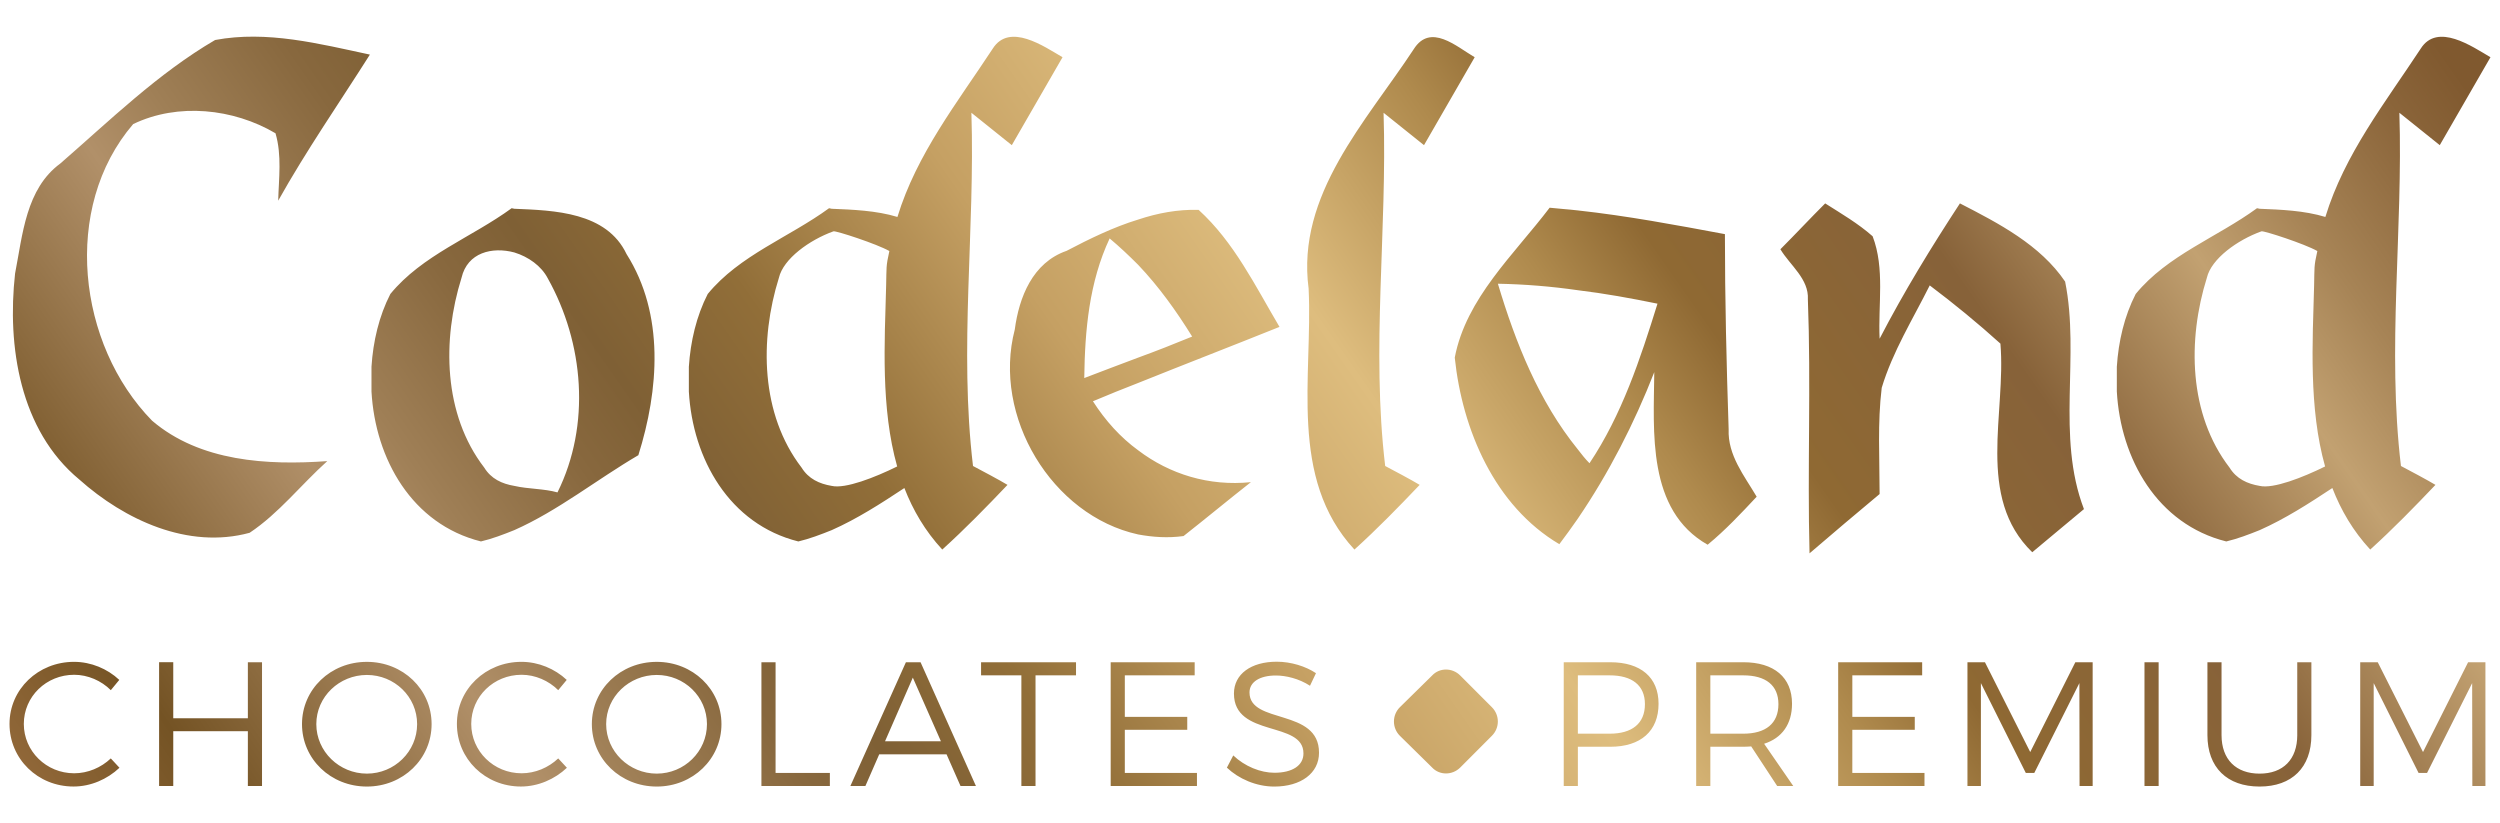 <?xml version="1.0" encoding="utf-8"?>
<!-- Generator: Adobe Illustrator 16.0.0, SVG Export Plug-In . SVG Version: 6.00 Build 0)  -->
<!DOCTYPE svg PUBLIC "-//W3C//DTD SVG 1.1//EN" "http://www.w3.org/Graphics/SVG/1.1/DTD/svg11.dtd">
<svg version="1.1" id="Capa_1" xmlns="http://www.w3.org/2000/svg" xmlns:xlink="http://www.w3.org/1999/xlink" x="0px" y="0px"
	 width="214.23px" height="70.542px" viewBox="0 0 214.23 70.542" enable-background="new 0 0 214.23 70.542" xml:space="preserve">
<g id="Capa_2" display="none">
	<rect x="23.73" y="20.792" display="inline" fill="#36241D" width="1072" height="445.952"/>
</g>
<g id="Capa_1_1_">
	<g>
		
			<linearGradient id="SVGID_1_" gradientUnits="userSpaceOnUse" x1="207.345" y1="-383.327" x2="328.788" y2="-261.884" gradientTransform="matrix(1 0 0 -1 -157.18 -114.928)">
			<stop  offset="0" style="stop-color:#CA9C40"/>
			<stop  offset="0.25" style="stop-color:#DEC888"/>
			<stop  offset="0.5" style="stop-color:#CFA550"/>
			<stop  offset="0.75" style="stop-color:#DEC888"/>
			<stop  offset="1" style="stop-color:#C39232"/>
		</linearGradient>
		<path fill="url(#SVGID_1_)" d="M31.698,188.54c-4.347-0.927-8.826-2.085-13.264-1.252c-4.897,2.86-9.009,6.885-13.263,10.583
			c-2.955,2.169-3.229,6.097-3.878,9.425c-0.693,6.238,0.414,13.442,5.5,17.649c3.879,3.463,9.329,6.006,14.599,4.572
			c2.496-1.662,4.392-4.107,6.652-6.145c-5.126,0.371-10.903,0.047-15.015-3.466c-6.378-6.517-7.764-18.249-1.618-25.413
			c3.836-1.85,8.594-1.336,12.196,0.787c0.557,1.896,0.279,3.88,0.23,5.777C26.246,196.759,29.063,192.695,31.698,188.54z
			 M83.243,193.525c1.151,0.925,2.309,1.851,3.463,2.774c1.434-2.498,2.91-5.042,4.346-7.534c-1.571-0.918-4.55-2.998-5.979-0.734
			c-3.041,4.63-6.516,9.021-8.169,14.421c-1.809-0.552-3.86-0.628-5.628-0.701l-0.23-0.048c-3.418,2.498-7.668,4.02-10.396,7.348
			c-0.971,1.895-1.479,4.066-1.618,6.239v2.122c0.324,5.775,3.466,11.367,9.381,12.848c0.971-0.229,1.938-0.602,2.863-0.973
			c2.174-0.963,4.206-2.271,6.223-3.605c0.738,1.9,1.779,3.684,3.248,5.271c1.941-1.754,3.79-3.65,5.591-5.543
			c-0.692-0.418-2.173-1.203-2.957-1.617C82.178,213.716,83.563,203.599,83.243,193.525z M71.275,225.498
			c-1.064-0.182-1.986-0.602-2.587-1.572c-3.508-4.57-3.605-10.947-1.939-16.264c0.38-1.626,2.617-3.24,4.674-3.977
			c0.2-0.072,3.72,1.075,4.79,1.688c-0.305,1.341-0.235,1.443-0.275,2.932c-0.131,4.906-0.47,10.516,0.944,15.527
			C74.968,224.777,72.444,225.765,71.275,225.498z M44.077,201.75l-0.229-0.048c-3.418,2.498-7.667,4.02-10.396,7.348
			c-0.972,1.895-1.479,4.066-1.618,6.239v2.122c0.324,5.775,3.466,11.367,9.38,12.848c0.972-0.229,1.938-0.602,2.863-0.973
			c3.747-1.662,7.073-4.34,10.627-6.42c1.757-5.592,2.264-12.061-1.013-17.233C51.98,202.029,47.495,201.89,44.077,201.75z
			 M47.773,226.054c-1.154-0.324-2.493-0.281-3.696-0.557c-1.063-0.182-1.986-0.602-2.585-1.572
			c-3.509-4.57-3.604-10.947-1.939-16.264c0.507-2.169,2.633-2.676,4.524-2.169c1.204,0.37,2.313,1.155,2.866,2.218
			C50.041,213.252,50.64,220.279,47.773,226.054z M176.965,207.99c-2.128-3.143-5.688-4.992-9.014-6.702
			c-2.448,3.741-4.801,7.579-6.883,11.597c-0.139-2.912,0.465-6.006-0.599-8.779c-1.249-1.107-2.683-1.938-4.066-2.817
			c-1.294,1.292-2.542,2.635-3.838,3.929c0.833,1.383,2.453,2.539,2.356,4.294c0.276,7.257-0.045,14.509,0.143,21.765
			c1.982-1.711,4.018-3.418,6.004-5.082c0-3.051-0.185-6.099,0.182-9.102c0.93-3.095,2.684-5.913,4.114-8.777
			c2.08,1.567,4.115,3.232,6.055,4.988c0.511,5.957-2.127,13.164,2.729,17.881c1.474-1.25,2.953-2.447,4.432-3.697
			C176.181,221.205,178.258,214.412,176.965,207.99z M213.415,188.765c-1.57-0.918-4.55-2.998-5.979-0.734
			c-3.041,4.63-6.517,9.021-8.169,14.421c-1.809-0.552-3.859-0.628-5.627-0.701l-0.23-0.048c-3.418,2.498-7.668,4.02-10.396,7.348
			c-0.972,1.895-1.479,4.066-1.618,6.239v2.122c0.324,5.775,3.466,11.367,9.381,12.848c0.97-0.229,1.937-0.602,2.863-0.973
			c2.174-0.963,4.206-2.271,6.224-3.605c0.737,1.9,1.778,3.684,3.247,5.271c1.942-1.754,3.79-3.65,5.591-5.543
			c-0.694-0.418-2.173-1.203-2.957-1.617c-1.202-10.076,0.185-20.193-0.137-30.268c1.15,0.925,2.309,1.851,3.463,2.774
			C210.502,193.801,211.979,191.257,213.415,188.765z M193.639,225.498c-1.063-0.182-1.986-0.602-2.587-1.572
			c-3.509-4.57-3.605-10.947-1.939-16.264c0.38-1.626,2.617-3.24,4.674-3.977c0.2-0.072,3.719,1.075,4.791,1.688
			c-0.305,1.341-0.237,1.443-0.275,2.932c-0.132,4.906-0.469,10.516,0.944,15.527C197.332,224.777,194.807,225.765,193.639,225.498z
			 M147.81,203.922c-4.207-0.786-8.41-1.571-12.614-2.032c-0.79-0.095-1.615-0.141-2.404-0.231
			c-3.052,4.018-7.165,7.76-8.129,12.845c0.645,6.191,3.417,12.705,8.96,15.988c0.557-0.744,1.063-1.436,1.573-2.176
			c2.677-3.928,4.848-8.176,6.562-12.569c-0.048,5.087-0.647,11.831,4.573,14.79c1.525-1.25,2.863-2.68,4.203-4.113
			c-1.063-1.803-2.49-3.557-2.403-5.775C147.947,215.058,147.81,209.465,147.81,203.922z M136.21,223.556
			c-0.373-0.371-0.691-0.783-1.014-1.201c-3.327-4.11-5.316-9.103-6.838-14.182c2.312,0.043,4.574,0.227,6.838,0.553
			c2.312,0.279,4.57,0.692,6.838,1.155C140.554,214.644,138.984,219.4,136.21,223.556z M109.643,211.871
			c-2.08-3.514-3.886-7.254-6.933-10.029c-1.801-0.046-3.509,0.278-5.176,0.833c-2.123,0.646-4.201,1.664-6.141,2.681
			c-2.913,1.015-4.066,3.975-4.436,6.744c-1.945,7.439,3.183,15.939,10.576,17.559c1.246,0.23,2.541,0.322,3.884,0.137
			c1.939-1.521,3.833-3.096,5.774-4.619c-3.604,0.371-6.977-0.693-9.658-2.727c-1.521-1.108-2.813-2.542-3.879-4.205
			c1.296-0.553,2.586-1.063,3.879-1.571C101.558,215.058,105.622,213.486,109.643,211.871z M92.916,216.255
			c0.049-4.109,0.419-8.22,2.173-11.964c0.833,0.694,1.664,1.479,2.446,2.265c1.757,1.844,3.283,3.973,4.624,6.145
			c-1.573,0.646-3.1,1.248-4.624,1.803C95.967,215.101,94.443,215.659,92.916,216.255z M126.371,188.765
			c-1.572-0.918-3.792-2.955-5.221-0.692c-4.067,6.192-10.075,12.476-9.01,20.517c0.368,7.531-1.757,16.217,3.927,22.363
			c1.939-1.754,3.789-3.65,5.591-5.543c-0.694-0.418-2.174-1.203-2.958-1.617c-1.202-10.076,0.184-20.193-0.137-30.268
			c1.151,0.925,2.311,1.851,3.464,2.774C123.459,193.801,124.935,191.257,126.371,188.765z"/>
		<g>
			<g>
				
					<linearGradient id="SVGID_2_" gradientUnits="userSpaceOnUse" x1="159.645" y1="-364.685" x2="167.343" y2="-356.986" gradientTransform="matrix(1 0 0 -1 -157.18 -114.928)">
					<stop  offset="0" style="stop-color:#CA9C40"/>
					<stop  offset="0.25" style="stop-color:#DEC888"/>
					<stop  offset="0.5" style="stop-color:#CFA550"/>
					<stop  offset="0.75" style="stop-color:#DEC888"/>
					<stop  offset="1" style="stop-color:#C39232"/>
				</linearGradient>
				<path fill="url(#SVGID_2_)" d="M6.362,241.683c-2.396,0-4.318,1.863-4.318,4.213c0,2.334,1.924,4.227,4.318,4.227
					c1.167,0,2.303-0.482,3.136-1.271l0.743,0.803c-1.045,0.986-2.47,1.605-3.938,1.605c-3.062,0-5.485-2.363-5.485-5.363
					c0-2.971,2.455-5.318,5.531-5.318c1.455,0,2.862,0.592,3.878,1.545l-0.728,0.879C8.68,242.185,7.528,241.683,6.362,241.683z"/>
				
					<linearGradient id="SVGID_3_" gradientUnits="userSpaceOnUse" x1="170.371" y1="-365.695" x2="180.083" y2="-355.984" gradientTransform="matrix(1 0 0 -1 -157.18 -114.928)">
					<stop  offset="0" style="stop-color:#CA9C40"/>
					<stop  offset="0.25" style="stop-color:#DEC888"/>
					<stop  offset="0.5" style="stop-color:#CFA550"/>
					<stop  offset="0.75" style="stop-color:#DEC888"/>
					<stop  offset="1" style="stop-color:#C39232"/>
				</linearGradient>
				<path fill="url(#SVGID_3_)" d="M14.848,240.609v4.803h6.394v-4.803h1.212v10.605h-1.212v-4.697h-6.394v4.697h-1.212v-10.605
					H14.848z"/>
				
					<linearGradient id="SVGID_4_" gradientUnits="userSpaceOnUse" x1="184.749" y1="-364.707" x2="192.479" y2="-356.977" gradientTransform="matrix(1 0 0 -1 -157.18 -114.928)">
					<stop  offset="0" style="stop-color:#CA9C40"/>
					<stop  offset="0.25" style="stop-color:#DEC888"/>
					<stop  offset="0.5" style="stop-color:#CFA550"/>
					<stop  offset="0.75" style="stop-color:#DEC888"/>
					<stop  offset="1" style="stop-color:#C39232"/>
				</linearGradient>
				<path fill="url(#SVGID_4_)" d="M36.987,245.912c0,2.984-2.455,5.348-5.546,5.348c-3.106,0-5.562-2.363-5.562-5.348
					c0-2.986,2.455-5.334,5.562-5.334C34.532,240.578,36.987,242.925,36.987,245.912z M27.108,245.912
					c0,2.348,1.97,4.242,4.333,4.242c2.364,0,4.303-1.895,4.303-4.242c0-2.35-1.938-4.213-4.303-4.213
					C29.078,241.699,27.108,243.562,27.108,245.912z"/>
				
					<linearGradient id="SVGID_5_" gradientUnits="userSpaceOnUse" x1="197.984" y1="-364.686" x2="205.682" y2="-356.988" gradientTransform="matrix(1 0 0 -1 -157.18 -114.928)">
					<stop  offset="0" style="stop-color:#CA9C40"/>
					<stop  offset="0.25" style="stop-color:#DEC888"/>
					<stop  offset="0.5" style="stop-color:#CFA550"/>
					<stop  offset="0.75" style="stop-color:#DEC888"/>
					<stop  offset="1" style="stop-color:#C39232"/>
				</linearGradient>
				<path fill="url(#SVGID_5_)" d="M44.701,241.683c-2.395,0-4.318,1.863-4.318,4.213c0,2.334,1.925,4.227,4.318,4.227
					c1.167,0,2.303-0.482,3.136-1.271l0.743,0.803c-1.046,0.986-2.47,1.605-3.939,1.605c-3.062,0-5.485-2.363-5.485-5.363
					c0-2.971,2.455-5.318,5.53-5.318c1.455,0,2.863,0.592,3.879,1.545l-0.729,0.879C47.019,242.185,45.868,241.683,44.701,241.683z"
					/>
				
					<linearGradient id="SVGID_6_" gradientUnits="userSpaceOnUse" x1="209.589" y1="-364.707" x2="217.318" y2="-356.978" gradientTransform="matrix(1 0 0 -1 -157.18 -114.928)">
					<stop  offset="0" style="stop-color:#CA9C40"/>
					<stop  offset="0.25" style="stop-color:#DEC888"/>
					<stop  offset="0.5" style="stop-color:#CFA550"/>
					<stop  offset="0.75" style="stop-color:#DEC888"/>
					<stop  offset="1" style="stop-color:#C39232"/>
				</linearGradient>
				<path fill="url(#SVGID_6_)" d="M61.824,245.912c0,2.984-2.455,5.348-5.545,5.348c-3.106,0-5.562-2.363-5.562-5.348
					c0-2.986,2.455-5.334,5.562-5.334C59.369,240.578,61.824,242.925,61.824,245.912z M51.945,245.912
					c0,2.348,1.97,4.242,4.333,4.242s4.303-1.895,4.303-4.242c0-2.35-1.939-4.213-4.303-4.213S51.945,243.562,51.945,245.912z"/>
				
					<linearGradient id="SVGID_7_" gradientUnits="userSpaceOnUse" x1="221.246" y1="-364.957" x2="227.153" y2="-359.049" gradientTransform="matrix(1 0 0 -1 -157.18 -114.928)">
					<stop  offset="0" style="stop-color:#CA9C40"/>
					<stop  offset="0.25" style="stop-color:#DEC888"/>
					<stop  offset="0.5" style="stop-color:#CFA550"/>
					<stop  offset="0.75" style="stop-color:#DEC888"/>
					<stop  offset="1" style="stop-color:#C39232"/>
				</linearGradient>
				<path fill="url(#SVGID_7_)" d="M66.461,240.609v9.484h4.652v1.121H65.25v-10.605H66.461z"/>
				
					<linearGradient id="SVGID_8_" gradientUnits="userSpaceOnUse" x1="231.28" y1="-367.368" x2="239.591" y2="-359.057" gradientTransform="matrix(1 0 0 -1 -157.18 -114.928)">
					<stop  offset="0" style="stop-color:#CA9C40"/>
					<stop  offset="0.25" style="stop-color:#DEC888"/>
					<stop  offset="0.5" style="stop-color:#CFA550"/>
					<stop  offset="0.75" style="stop-color:#DEC888"/>
					<stop  offset="1" style="stop-color:#C39232"/>
				</linearGradient>
				<path fill="url(#SVGID_8_)" d="M81.115,248.501h-5.773l-1.182,2.711h-1.288l4.757-10.605h1.259l4.742,10.605h-1.317
					L81.115,248.501z M80.63,247.38l-2.408-5.455l-2.38,5.455H80.63z"/>
				
					<linearGradient id="SVGID_9_" gradientUnits="userSpaceOnUse" x1="241.495" y1="-362.93" x2="249.139" y2="-355.286" gradientTransform="matrix(1 0 0 -1 -157.18 -114.928)">
					<stop  offset="0" style="stop-color:#CA9C40"/>
					<stop  offset="0.25" style="stop-color:#DEC888"/>
					<stop  offset="0.5" style="stop-color:#CFA550"/>
					<stop  offset="0.75" style="stop-color:#DEC888"/>
					<stop  offset="1" style="stop-color:#C39232"/>
				</linearGradient>
				<path fill="url(#SVGID_9_)" d="M92.208,240.609v1.121h-3.47v9.484h-1.213v-9.484h-3.454v-1.121H92.208L92.208,240.609z"/>
				
					<linearGradient id="SVGID_10_" gradientUnits="userSpaceOnUse" x1="251.554" y1="-365.339" x2="260.455" y2="-356.438" gradientTransform="matrix(1 0 0 -1 -157.18 -114.928)">
					<stop  offset="0" style="stop-color:#CA9C40"/>
					<stop  offset="0.25" style="stop-color:#DEC888"/>
					<stop  offset="0.5" style="stop-color:#CFA550"/>
					<stop  offset="0.75" style="stop-color:#DEC888"/>
					<stop  offset="1" style="stop-color:#C39232"/>
				</linearGradient>
				<path fill="url(#SVGID_10_)" d="M102.375,240.609v1.121H96.39v3.559h5.349v1.107H96.39v3.697h6.182v1.121h-7.394v-10.605
					H102.375z"/>
				
					<linearGradient id="SVGID_11_" gradientUnits="userSpaceOnUse" x1="262.547" y1="-364.803" x2="270.412" y2="-356.938" gradientTransform="matrix(1 0 0 -1 -157.18 -114.928)">
					<stop  offset="0" style="stop-color:#CA9C40"/>
					<stop  offset="0.25" style="stop-color:#DEC888"/>
					<stop  offset="0.5" style="stop-color:#CFA550"/>
					<stop  offset="0.75" style="stop-color:#DEC888"/>
					<stop  offset="1" style="stop-color:#C39232"/>
				</linearGradient>
				<path fill="url(#SVGID_11_)" d="M109.332,241.744c-1.364,0-2.258,0.545-2.258,1.455c0,2.758,5.97,1.318,5.955,5.168
					c0,1.756-1.562,2.893-3.833,2.893c-1.546,0-3.062-0.666-4.063-1.619l0.547-1.047c0.983,0.939,2.333,1.484,3.529,1.484
					c1.53,0,2.484-0.621,2.484-1.652c0.015-2.832-5.954-1.332-5.954-5.135c0-1.668,1.469-2.729,3.666-2.729
					c1.228,0,2.485,0.393,3.364,0.984l-0.516,1.076C111.301,242.001,110.18,241.744,109.332,241.744z"/>
				
					<linearGradient id="SVGID_12_" gradientUnits="userSpaceOnUse" x1="289.209" y1="-364.169" x2="297.57" y2="-355.808" gradientTransform="matrix(1 0 0 -1 -157.18 -114.928)">
					<stop  offset="0" style="stop-color:#CA9C40"/>
					<stop  offset="0.25" style="stop-color:#DEC888"/>
					<stop  offset="0.5" style="stop-color:#CFA550"/>
					<stop  offset="0.75" style="stop-color:#DEC888"/>
					<stop  offset="1" style="stop-color:#C39232"/>
				</linearGradient>
				<path fill="url(#SVGID_12_)" d="M142.123,244.167c0,2.334-1.515,3.684-4.137,3.684h-2.773v3.363h-1.212v-10.605h3.985
					C140.608,240.609,142.123,241.91,142.123,244.167z M140.957,244.199c0-1.621-1.105-2.469-3.016-2.469h-2.729v5h2.729
					C139.85,246.73,140.957,245.865,140.957,244.199z"/>
				
					<linearGradient id="SVGID_13_" gradientUnits="userSpaceOnUse" x1="301.96" y1="-365.569" x2="310.361" y2="-357.168" gradientTransform="matrix(1 0 0 -1 -157.18 -114.928)">
					<stop  offset="0" style="stop-color:#CA9C40"/>
					<stop  offset="0.25" style="stop-color:#DEC888"/>
					<stop  offset="0.5" style="stop-color:#CFA550"/>
					<stop  offset="0.75" style="stop-color:#DEC888"/>
					<stop  offset="1" style="stop-color:#C39232"/>
				</linearGradient>
				<path fill="url(#SVGID_13_)" d="M152.291,251.214l-2.228-3.395c-0.212,0.016-0.439,0.031-0.683,0.031h-2.817v3.363h-1.212
					v-10.605h4.029c2.652,0,4.184,1.301,4.184,3.559c0,1.744-0.864,2.941-2.395,3.424l2.5,3.623H152.291z M149.381,246.73
					c1.926,0,3.017-0.863,3.017-2.531c0-1.621-1.091-2.469-3.017-2.469h-2.817v5H149.381z"/>
				
					<linearGradient id="SVGID_14_" gradientUnits="userSpaceOnUse" x1="313.896" y1="-365.339" x2="322.798" y2="-356.438" gradientTransform="matrix(1 0 0 -1 -157.18 -114.928)">
					<stop  offset="0" style="stop-color:#CA9C40"/>
					<stop  offset="0.25" style="stop-color:#DEC888"/>
					<stop  offset="0.5" style="stop-color:#CFA550"/>
					<stop  offset="0.75" style="stop-color:#DEC888"/>
					<stop  offset="1" style="stop-color:#C39232"/>
				</linearGradient>
				<path fill="url(#SVGID_14_)" d="M164.717,240.609v1.121h-5.984v3.559h5.349v1.107h-5.349v3.697h6.182v1.121h-7.395v-10.605
					H164.717z"/>
				
					<linearGradient id="SVGID_15_" gradientUnits="userSpaceOnUse" x1="325.808" y1="-366.171" x2="336.474" y2="-355.505" gradientTransform="matrix(1 0 0 -1 -157.18 -114.928)">
					<stop  offset="0" style="stop-color:#CA9C40"/>
					<stop  offset="0.25" style="stop-color:#DEC888"/>
					<stop  offset="0.5" style="stop-color:#CFA550"/>
					<stop  offset="0.75" style="stop-color:#DEC888"/>
					<stop  offset="1" style="stop-color:#C39232"/>
				</linearGradient>
				<path fill="url(#SVGID_15_)" d="M170.097,240.609l3.879,7.697l3.863-7.697h1.485v10.605h-1.121l-0.016-8.818l-3.864,7.697
					h-0.728l-3.849-7.697v8.818h-1.15v-10.605H170.097z"/>
				
					<linearGradient id="SVGID_16_" gradientUnits="userSpaceOnUse" x1="338.6" y1="-363.793" x2="344.509" y2="-357.885" gradientTransform="matrix(1 0 0 -1 -157.18 -114.928)">
					<stop  offset="0" style="stop-color:#CA9C40"/>
					<stop  offset="0.25" style="stop-color:#DEC888"/>
					<stop  offset="0.5" style="stop-color:#CFA550"/>
					<stop  offset="0.75" style="stop-color:#DEC888"/>
					<stop  offset="1" style="stop-color:#C39232"/>
				</linearGradient>
				<path fill="url(#SVGID_16_)" d="M184.979,240.609v10.605h-1.212v-10.605H184.979z"/>
				
					<linearGradient id="SVGID_17_" gradientUnits="userSpaceOnUse" x1="346.496" y1="-363.988" x2="355.1" y2="-355.384" gradientTransform="matrix(1 0 0 -1 -157.18 -114.928)">
					<stop  offset="0" style="stop-color:#CA9C40"/>
					<stop  offset="0.25" style="stop-color:#DEC888"/>
					<stop  offset="0.5" style="stop-color:#CFA550"/>
					<stop  offset="0.75" style="stop-color:#DEC888"/>
					<stop  offset="1" style="stop-color:#C39232"/>
				</linearGradient>
				<path fill="url(#SVGID_17_)" d="M193.631,250.154c2.016,0,3.228-1.213,3.228-3.303v-6.244h1.212v6.244
					c0,2.771-1.667,4.408-4.439,4.408c-2.789,0-4.47-1.637-4.47-4.408v-6.244h1.211v6.244
					C190.373,248.941,191.615,250.154,193.631,250.154z"/>
				
					<linearGradient id="SVGID_18_" gradientUnits="userSpaceOnUse" x1="359.464" y1="-366.172" x2="370.13" y2="-355.505" gradientTransform="matrix(1 0 0 -1 -157.18 -114.928)">
					<stop  offset="0" style="stop-color:#CA9C40"/>
					<stop  offset="0.25" style="stop-color:#DEC888"/>
					<stop  offset="0.5" style="stop-color:#CFA550"/>
					<stop  offset="0.75" style="stop-color:#DEC888"/>
					<stop  offset="1" style="stop-color:#C39232"/>
				</linearGradient>
				<path fill="url(#SVGID_18_)" d="M203.754,240.609l3.879,7.697l3.863-7.697h1.485v10.605h-1.121l-0.015-8.818l-3.864,7.697
					h-0.729l-3.849-7.697v8.818h-1.151v-10.605H203.754z"/>
			</g>
		</g>
		
			<linearGradient id="SVGID_19_" gradientUnits="userSpaceOnUse" x1="278.502" y1="-363.198" x2="283.671" y2="-358.029" gradientTransform="matrix(1 0 0 -1 -157.18 -114.928)">
			<stop  offset="0" style="stop-color:#CA9C40"/>
			<stop  offset="0.504" style="stop-color:#DEC888"/>
			<stop  offset="1" style="stop-color:#C39232"/>
		</linearGradient>
		<path fill="url(#SVGID_19_)" d="M127.844,246.914l-2.716,2.719c-0.679,0.674-1.771,0.674-2.4,0l-2.765-2.719
			c-0.682-0.676-0.682-1.775,0-2.455l2.765-2.717c0.63-0.678,1.723-0.678,2.4,0l2.716,2.717
			C128.522,245.138,128.522,246.238,127.844,246.914z"/>
	</g>
</g>
<g>
	<linearGradient id="SVGID_20_" gradientUnits="userSpaceOnUse" x1="25.264" y1="98.644" x2="195.558" y2="-20.597">
		<stop  offset="0" style="stop-color:#906738"/>
		<stop  offset="0.058" style="stop-color:#745324"/>
		<stop  offset="0.168" style="stop-color:#B19069"/>
		<stop  offset="0.203" style="stop-color:#9F7F56"/>
		<stop  offset="0.259" style="stop-color:#88683E"/>
		<stop  offset="0.293" style="stop-color:#7F6035"/>
		<stop  offset="0.355" style="stop-color:#916E38"/>
		<stop  offset="0.452" style="stop-color:#C5A063"/>
		<stop  offset="0.542" style="stop-color:#DEBD7E"/>
		<stop  offset="0.628" style="stop-color:#AF8A4D"/>
		<stop  offset="0.673" style="stop-color:#8F6933"/>
		<stop  offset="0.768" style="stop-color:#876239"/>
		<stop  offset="0.854" style="stop-color:#C2A171"/>
		<stop  offset="0.898" style="stop-color:#A78456"/>
		<stop  offset="0.954" style="stop-color:#8B653A"/>
		<stop  offset="0.985" style="stop-color:#80592F"/>
	</linearGradient>
	<path fill="url(#SVGID_20_)" d="M44.698,66.264c-2.395,0-4.317-1.895-4.317-4.228c0-2.348,1.923-4.213,4.317-4.213
		c1.168,0,2.319,0.502,3.137,1.319l0.728-0.88c-1.014-0.954-2.425-1.547-3.879-1.547c-3.077,0-5.531,2.35-5.531,5.32
		c0,3,2.425,5.364,5.486,5.364c1.469,0,2.893-0.62,3.939-1.607l-0.743-0.801C47.003,65.78,45.866,66.264,44.698,66.264z
		 M31.439,56.716c-3.106,0-5.56,2.35-5.56,5.335s2.453,5.35,5.56,5.35c3.092,0,5.546-2.364,5.546-5.35S34.531,56.716,31.439,56.716z
		 M31.439,66.293c-2.363,0-4.333-1.894-4.333-4.242c0-2.348,1.971-4.213,4.333-4.213c2.364,0,4.305,1.865,4.305,4.213
		C35.744,64.4,33.803,66.293,31.439,66.293z M208.699,41.55c-0.695-0.419-2.174-1.205-2.957-1.618
		c-1.201-10.076,0.184-20.194-0.135-30.269c1.148,0.927,2.307,1.852,3.461,2.776c1.434-2.499,2.912-5.042,4.346-7.535
		c-1.572-0.918-4.551-2.996-5.979-0.734c-3.041,4.629-6.518,9.021-8.17,14.421c-1.807-0.553-3.861-0.629-5.627-0.701l-0.23-0.048
		c-3.418,2.498-7.67,4.021-10.396,7.349c-0.973,1.895-1.479,4.065-1.617,6.237v2.123c0.324,5.774,3.465,11.367,9.379,12.847
		c0.971-0.229,1.938-0.6,2.865-0.972c2.172-0.965,4.205-2.271,6.225-3.606c0.736,1.901,1.775,3.684,3.246,5.272
		C205.051,45.337,206.898,43.442,208.699,41.55z M193.638,41.638c-1.066-0.181-1.988-0.601-2.588-1.573
		c-3.51-4.568-3.605-10.948-1.939-16.263c0.379-1.626,2.617-3.24,4.676-3.979c0.201-0.069,3.719,1.079,4.791,1.689
		c-0.309,1.343-0.238,1.444-0.277,2.933c-0.133,4.905-0.467,10.514,0.941,15.527C197.33,40.917,194.806,41.905,193.638,41.638z
		 M66.461,56.749h-1.213v10.606h5.865v-1.121h-4.652V56.749z M56.277,56.716c-3.106,0-5.56,2.35-5.56,5.335s2.454,5.35,5.56,5.35
		c3.091,0,5.546-2.364,5.546-5.35S59.367,56.716,56.277,56.716z M56.277,66.293c-2.363,0-4.334-1.894-4.334-4.242
		c0-2.348,1.971-4.213,4.334-4.213c2.364,0,4.304,1.865,4.304,4.213C60.58,64.4,58.64,66.293,56.277,66.293z M41.214,46.398
		c0.968-0.229,1.937-0.6,2.861-0.972c3.748-1.662,7.073-4.34,10.627-6.42c1.757-5.592,2.264-12.062-1.013-17.234
		c-1.71-3.604-6.197-3.742-9.615-3.882l-0.229-0.048c-3.417,2.498-7.667,4.021-10.395,7.349c-0.971,1.895-1.481,4.065-1.617,6.237
		v2.123C32.157,39.326,35.3,44.918,41.214,46.398z M39.55,23.802c0.507-2.169,2.632-2.676,4.524-2.169
		c1.205,0.369,2.314,1.155,2.866,2.218c3.099,5.542,3.697,12.568,0.832,18.344c-1.154-0.326-2.493-0.281-3.697-0.557
		c-1.062-0.181-1.984-0.601-2.583-1.573C37.981,35.497,37.884,29.117,39.55,23.802z M207.633,64.445l-3.879-7.696h-1.502v10.606
		h1.154v-8.819l3.846,7.698h0.727l3.865-7.698l0.016,8.819h1.121V56.749h-1.484L207.633,64.445z M196.857,62.992
		c0,2.09-1.213,3.302-3.229,3.302s-3.26-1.212-3.26-3.302v-6.243h-1.209v6.243c0,2.772,1.68,4.409,4.469,4.409
		c2.773,0,4.439-1.637,4.439-4.409v-6.243h-1.211V62.992z M28.044,39.514c-5.125,0.369-10.904,0.047-15.015-3.467
		c-6.379-6.516-7.765-18.249-1.618-25.414c3.836-1.849,8.594-1.336,12.197,0.787c0.557,1.898,0.28,3.881,0.231,5.778
		c2.406-4.299,5.223-8.363,7.858-12.519c-4.347-0.929-8.825-2.086-13.264-1.251C13.535,6.29,9.425,10.311,5.17,14.01
		c-2.955,2.169-3.228,6.097-3.878,9.425c-0.695,6.238,0.413,13.443,5.499,17.651c3.881,3.463,9.33,6.006,14.6,4.57
		C23.887,43.996,25.783,41.55,28.044,39.514z M86.958,28.241c-1.944,7.438,3.183,15.938,10.577,17.558
		c1.246,0.229,2.541,0.322,3.885,0.137c1.937-1.522,3.833-3.097,5.773-4.62c-3.604,0.372-6.977-0.691-9.658-2.727
		c-1.522-1.108-2.813-2.541-3.879-4.204c1.297-0.554,2.586-1.063,3.879-1.57c4.021-1.615,8.088-3.187,12.108-4.803
		c-2.08-3.513-3.885-7.256-6.932-10.03c-1.802-0.045-3.509,0.278-5.176,0.832c-2.123,0.646-4.199,1.666-6.141,2.683
		C88.482,22.509,87.327,25.469,86.958,28.241z M95.087,20.432c0.833,0.694,1.665,1.479,2.447,2.265
		c1.756,1.844,3.283,3.973,4.624,6.144c-1.572,0.647-3.1,1.248-4.624,1.803c-1.568,0.599-3.092,1.156-4.621,1.752
		C92.964,28.287,93.335,24.176,95.087,20.432z M6.359,66.264c-2.394,0-4.318-1.895-4.318-4.228c0-2.348,1.924-4.213,4.318-4.213
		c1.167,0,2.318,0.502,3.137,1.319l0.726-0.88c-1.015-0.954-2.423-1.547-3.878-1.547c-3.076,0-5.529,2.35-5.529,5.32
		c0,3,2.422,5.364,5.485,5.364c1.469,0,2.893-0.62,3.938-1.607l-0.743-0.801C8.664,65.78,7.526,66.264,6.359,66.264z M21.24,61.551
		h-6.393v-4.803h-1.213v10.606h1.213v-4.697h6.393v4.697h1.213V56.749H21.24V61.551z M150.533,42.564
		c-1.064-1.803-2.49-3.558-2.402-5.777c-0.186-5.588-0.32-11.181-0.32-16.724c-4.209-0.787-8.41-1.572-12.615-2.033
		c-0.791-0.094-1.615-0.14-2.404-0.231c-3.053,4.018-7.164,7.761-8.131,12.845c0.645,6.192,3.42,12.705,8.961,15.987
		c0.557-0.742,1.063-1.434,1.574-2.173c2.676-3.931,4.846-8.178,6.563-12.57c-0.049,5.086-0.648,11.83,4.572,14.79
		C147.855,45.426,149.193,43.996,150.533,42.564z M136.207,39.696c-0.369-0.37-0.689-0.782-1.012-1.201
		c-3.328-4.11-5.316-9.102-6.838-14.182c2.311,0.045,4.572,0.228,6.838,0.555c2.311,0.278,4.57,0.691,6.838,1.154
		C140.554,30.783,138.982,35.541,136.207,39.696z M137.984,56.749H134v10.606h1.211v-3.363h2.773c2.621,0,4.141-1.349,4.141-3.684
		C142.125,58.05,140.605,56.749,137.984,56.749z M137.939,62.871h-2.729v-4.999h2.729c1.908,0,3.018,0.847,3.018,2.469
		C140.957,62.005,139.847,62.871,137.939,62.871z M174.148,47.322c1.473-1.249,2.953-2.446,4.43-3.695
		c-2.398-6.281-0.322-13.074-1.613-19.497c-2.127-3.142-5.689-4.991-9.014-6.701c-2.449,3.742-4.801,7.579-6.883,11.597
		c-0.139-2.912,0.465-6.008-0.598-8.779c-1.252-1.107-2.684-1.938-4.066-2.817c-1.295,1.291-2.543,2.635-3.838,3.93
		c0.832,1.383,2.451,2.538,2.355,4.294c0.275,7.255-0.047,14.507,0.141,21.763c1.984-1.711,4.02-3.419,6.006-5.082
		c0-3.051-0.186-6.098,0.18-9.101c0.93-3.096,2.684-5.912,4.115-8.777c2.08,1.567,4.115,3.232,6.057,4.988
		C171.927,35.4,169.291,42.607,174.148,47.322z M173.974,64.445l-3.879-7.696h-1.5v10.606h1.152v-8.819l3.848,7.698h0.727
		l3.865-7.698l0.014,8.819h1.123V56.749h-1.484L173.974,64.445z M153.562,60.308c0-2.258-1.531-3.56-4.182-3.56h-4.031v10.606h1.213
		v-3.363h2.818c0.242,0,0.469-0.015,0.684-0.03l2.227,3.394h1.377l-2.498-3.621C152.699,63.25,153.562,62.051,153.562,60.308z
		 M149.381,62.871h-2.818v-4.999h2.818c1.924,0,3.016,0.847,3.016,2.469C152.396,62.005,151.304,62.871,149.381,62.871z
		 M158.73,62.536h5.35V61.43h-5.35v-3.559h5.984v-1.123h-7.197v10.606h7.396v-1.121h-6.184V62.536z M125.127,57.882
		c-0.678-0.677-1.77-0.677-2.402,0l-2.764,2.718c-0.682,0.678-0.682,1.777,0,2.454l2.764,2.72c0.633,0.672,1.725,0.672,2.402,0
		l2.713-2.72c0.684-0.677,0.684-1.776,0-2.454L125.127,57.882z M84.07,57.872h3.454v9.483h1.212v-9.483h3.47v-1.123H84.07V57.872z
		 M77.629,56.749L72.87,67.355h1.287l1.184-2.713h5.772l1.196,2.713h1.321l-4.745-10.606H77.629z M75.839,63.523l2.383-5.456
		l2.407,5.456H75.839z M183.765,67.355h1.213V56.749h-1.213V67.355z M80.745,47.092c1.94-1.755,3.789-3.65,5.59-5.542
		c-0.694-0.419-2.172-1.205-2.956-1.618c-1.204-10.076,0.183-20.194-0.138-30.269c1.152,0.927,2.309,1.852,3.462,2.776
		c1.433-2.499,2.911-5.042,4.347-7.535c-1.573-0.918-4.55-2.996-5.981-0.734c-3.039,4.629-6.515,9.021-8.167,14.421
		c-1.811-0.553-3.86-0.629-5.629-0.701l-0.229-0.048c-3.418,2.498-7.669,4.021-10.398,7.349c-0.969,1.895-1.478,4.065-1.617,6.237
		v2.123c0.325,5.774,3.467,11.367,9.381,12.847c0.97-0.229,1.937-0.6,2.864-0.972c2.173-0.965,4.205-2.271,6.223-3.606
		C78.234,43.721,79.277,45.503,80.745,47.092z M71.273,41.638c-1.064-0.181-1.987-0.601-2.587-1.573
		c-3.508-4.568-3.605-10.948-1.939-16.263c0.381-1.626,2.618-3.24,4.674-3.979c0.2-0.069,3.72,1.079,4.791,1.689
		c-0.305,1.343-0.236,1.444-0.276,2.933c-0.131,4.905-0.469,10.514,0.945,15.527C74.967,40.917,72.442,41.905,71.273,41.638z
		 M107.072,59.338c0-0.907,0.895-1.453,2.258-1.453c0.85,0,1.971,0.258,2.926,0.879l0.512-1.078
		c-0.877-0.588-2.137-0.983-3.361-0.983c-2.199,0-3.668,1.061-3.668,2.728c0,3.803,5.973,2.303,5.956,5.136
		c0,1.03-0.953,1.652-2.484,1.652c-1.197,0-2.544-0.545-3.53-1.485l-0.546,1.047c0.999,0.953,2.515,1.621,4.062,1.621
		c2.271,0,3.832-1.137,3.832-2.895C113.041,60.659,107.072,62.096,107.072,59.338z M96.388,62.536h5.35V61.43h-5.35v-3.559h5.986
		v-1.123h-7.197v10.606h7.393v-1.121h-6.182V62.536z M118.699,39.932c-1.205-10.076,0.182-20.194-0.139-30.269
		c1.152,0.927,2.311,1.852,3.465,2.776c1.434-2.499,2.908-5.042,4.344-7.535c-1.57-0.918-3.793-2.955-5.223-0.691
		c-4.066,6.189-10.074,12.475-9.008,20.515c0.367,7.531-1.758,16.216,3.926,22.364c1.941-1.755,3.789-3.65,5.59-5.542
		C120.963,41.131,119.482,40.345,118.699,39.932z"/>
</g>
</svg>
